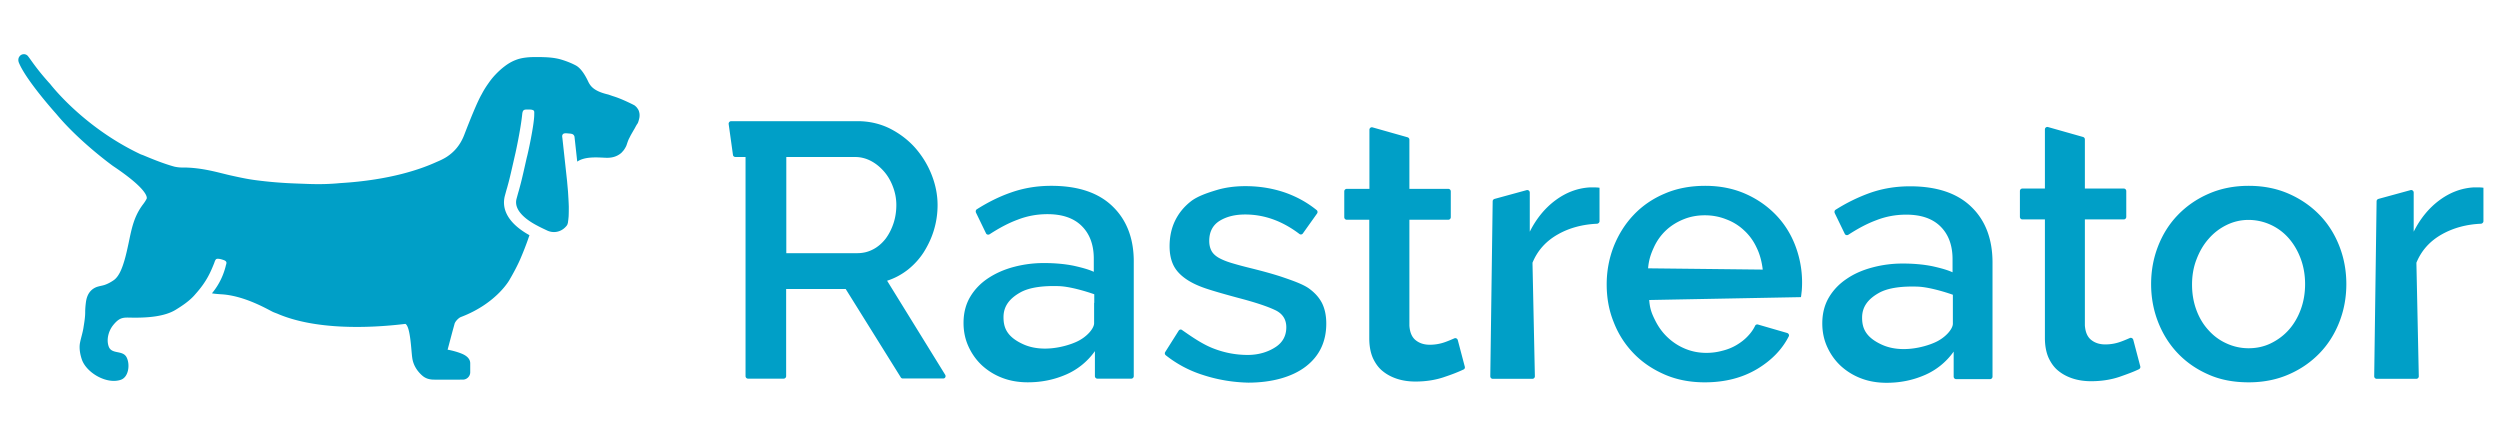 <svg width="157" height="27" xmlns="http://www.w3.org/2000/svg"><path d="M153.36 14.71c-.75.42-1.29 1.01-1.61 1.79l.15 7.13c0 .09-.07.16-.16.16h-2.48c-.09 0-.16-.07-.16-.16l.15-10.99c0-.07.05-.13.12-.15l2.01-.55c.1-.03.2.05.2.15v2.46c.41-.82.95-1.48 1.61-1.97.66-.49 1.37-.76 2.13-.81h.38c.1 0 .19.01.26.02v2.1c0 .08-.07.15-.15.16-.92.04-1.73.26-2.45.66m-14.69 8.8c-.75-.33-1.39-.78-1.92-1.34s-.94-1.22-1.23-1.97c-.29-.75-.43-1.54-.43-2.36 0-.82.14-1.61.43-2.36.29-.75.7-1.41 1.24-1.97s1.18-1.01 1.94-1.34c.75-.33 1.59-.5 2.52-.5.93 0 1.77.17 2.52.5.75.33 1.4.78 1.94 1.34s.95 1.22 1.24 1.97c.29.75.43 1.54.43 2.36 0 .82-.14 1.61-.43 2.36-.29.75-.7 1.41-1.24 1.97s-1.18 1.01-1.94 1.34c-.75.33-1.59.5-2.52.5-.95 0-1.8-.16-2.55-.5m-.74-4.05c.18.49.43.91.75 1.26.32.36.69.64 1.13.84.43.2.9.31 1.4.31.5 0 .97-.1 1.4-.31.43-.21.81-.49 1.13-.85.32-.36.57-.79.75-1.28.18-.49.27-1.02.27-1.59 0-.56-.09-1.09-.27-1.58-.18-.49-.43-.92-.75-1.29a3.37 3.37 0 0 0-2.53-1.16c-.49 0-.95.11-1.38.32-.43.21-.81.5-1.13.87-.32.36-.57.79-.76 1.29-.19.49-.28 1.02-.28 1.58 0 .57.09 1.1.27 1.59m-4.81 4.2c-.56.19-1.16.28-1.8.28-.39 0-.77-.05-1.12-.16-.35-.11-.66-.27-.92-.48-.27-.21-.47-.49-.63-.83-.15-.34-.23-.76-.23-1.24v-7.45h-1.41c-.09 0-.16-.07-.16-.16V12c0-.09.07-.16.16-.16h1.41V8.13c0-.11.1-.18.2-.15l2.19.62c.07.02.12.08.12.15v3.09h2.44c.09 0 .16.07.16.16v1.62c0 .09-.07.16-.16.16h-2.44v6.65c.03.43.16.73.4.92.24.19.53.28.88.28s.68-.06 1-.18c.22-.08.4-.16.54-.22.09-.04.19.01.22.11l.44 1.67c.02.07-.02.15-.09.18-.31.15-.71.3-1.2.47M123.81 13c-.89-.87-2.18-1.3-3.86-1.3-.9 0-1.74.14-2.53.42-.75.27-1.46.62-2.14 1.05-.07.04-.09.13-.06.21l.63 1.3c.04.09.15.11.23.06.6-.39 1.18-.7 1.75-.91.61-.24 1.24-.35 1.88-.35.94 0 1.66.25 2.16.75.5.5.75 1.18.75 2.05v.82c-.3-.14-.72-.26-1.26-.38-.54-.11-1.17-.17-1.88-.17-.64 0-1.26.08-1.87.24-.61.16-1.15.39-1.62.71-.47.31-.85.7-1.13 1.17-.28.47-.42 1.02-.42 1.64 0 .53.1 1.02.31 1.48.21.46.49.85.84 1.18.36.33.78.6 1.28.79.49.19 1.03.28 1.61.28.85 0 1.64-.16 2.38-.48a4.32 4.32 0 0 0 1.83-1.48v1.57c0 .09.07.16.16.16h2.12c.09 0 .16-.07.16-.16v-7.11c.01-1.49-.43-2.68-1.32-3.54zm-1.17 6.05v1.28c0 .33-.47.89-1.14 1.18-.67.3-2.12.68-3.31.14-1.06-.48-1.25-1.08-1.25-1.7 0-.71.4-1.18 1.03-1.54.62-.36 1.56-.44 2.45-.41.89.03 2.22.51 2.22.51v.54zm-18.1 4.47c-.76-.33-1.41-.77-1.95-1.33s-.96-1.21-1.25-1.96c-.3-.74-.44-1.53-.44-2.37 0-.84.15-1.63.44-2.38.3-.75.71-1.41 1.25-1.98.54-.57 1.19-1.02 1.95-1.34.76-.33 1.61-.49 2.55-.49.93 0 1.77.17 2.52.5.75.33 1.39.78 1.92 1.33s.94 1.2 1.22 1.94a6.474 6.474 0 0 1 .4 2.82c-.02.16-.03.29-.05.4l-9.53.18c.04.53.15.83.36 1.25.21.43.47.79.8 1.1.33.31.7.55 1.12.72.42.17.85.25 1.31.25.33 0 .66-.04.99-.13.33-.08.63-.2.9-.36.27-.16.52-.35.73-.58.18-.19.33-.4.44-.63.03-.07.11-.1.18-.08l1.83.53c.1.03.15.14.1.22-.42.82-1.07 1.49-1.96 2.03-.95.57-2.05.85-3.31.85-.92 0-1.76-.16-2.52-.49m5.77-7.98c-.2-.43-.47-.79-.79-1.08-.32-.3-.69-.53-1.12-.69-.43-.17-.87-.25-1.34-.25-.47 0-.91.08-1.33.25-.42.17-.79.4-1.1.69-.32.3-.58.66-.77 1.08-.2.43-.32.81-.36 1.31l7.2.08c-.06-.5-.18-.97-.39-1.39m-12.46-.83c-.75.42-1.29 1.01-1.61 1.79l.15 7.13c0 .09-.07.16-.16.16h-2.48c-.09 0-.16-.07-.16-.16l.15-10.99c0-.07.05-.13.12-.15l2.01-.55c.1-.03.2.05.2.15v2.46c.41-.82.95-1.48 1.61-1.97.66-.49 1.37-.76 2.13-.81h.38c.1 0 .19.01.26.02v2.1c0 .08-.07.15-.15.16-.92.04-1.74.26-2.45.66m-7.16 8.97c-.56.19-1.16.28-1.8.28-.39 0-.77-.05-1.12-.16-.35-.11-.66-.27-.92-.48-.27-.21-.47-.49-.63-.83-.15-.34-.23-.76-.23-1.24V13.8h-1.41c-.09 0-.16-.07-.16-.16v-1.62c0-.09.07-.16.16-.16H86V8.15c0-.11.1-.18.2-.15l2.19.62c.07.02.12.08.12.15v3.09h2.44c.09 0 .16.07.16.16v1.62c0 .09-.07.16-.16.16h-2.44v6.65c.03.43.16.73.4.92.24.19.53.28.88.28s.68-.06 1-.18c.22-.08.4-.16.54-.22.09-.04.19.01.22.11l.44 1.67c.02.07-.01.15-.09.18-.32.15-.72.31-1.21.47m-15.14-.13a7.26 7.26 0 0 1-2.34-1.24.155.155 0 0 1-.03-.21l.84-1.33c.05-.08.15-.1.22-.04.67.47 1.32.91 1.98 1.16.7.27 1.41.4 2.14.4.74 0 1.34-.22 1.77-.51.43-.29.65-.7.65-1.23 0-.5-.24-.87-.73-1.09-.49-.23-1.25-.48-2.28-.75-.74-.2-1.53-.42-2.06-.6s-.96-.39-1.3-.64c-.33-.24-.58-.52-.73-.84-.15-.32-.23-.71-.23-1.16 0-.61.12-1.15.35-1.62.23-.47.56-.87.98-1.2.42-.33 1.05-.54 1.61-.71.56-.17 1.17-.25 1.82-.25.9 0 1.73.14 2.51.41.73.26 1.38.62 1.96 1.09.07.05.08.15.03.22l-.89 1.25a.15.15 0 0 1-.22.03c-1.07-.81-2.2-1.22-3.4-1.22-.64 0-1.17.13-1.61.4-.43.27-.65.69-.65 1.26 0 .24.05.45.14.62.09.17.24.31.44.43.21.12.47.23.8.33.33.1.73.21 1.22.33.8.2 1.5.39 2.08.59.58.2 1.18.41 1.56.67.38.27.66.58.84.93.18.36.27.79.27 1.29 0 1.14-.43 2.04-1.29 2.7-.86.66-2.14 1.01-3.61 1.01-.93-.02-1.89-.17-2.84-.48m-5.67-10.58c-.89-.87-2.18-1.3-3.86-1.3-.9 0-1.74.14-2.53.42-.75.26-1.46.62-2.14 1.05-.07.04-.09.13-.06.21l.63 1.3c.04.09.15.11.23.06.6-.39 1.18-.7 1.75-.91.61-.24 1.24-.35 1.88-.35.94 0 1.66.25 2.16.75.5.5.75 1.18.75 2.05v.82c-.3-.14-.72-.26-1.26-.38-.54-.11-1.17-.17-1.88-.17-.64 0-1.26.08-1.87.24-.61.16-1.15.4-1.62.71-.47.31-.85.7-1.13 1.17-.28.47-.42 1.02-.42 1.64 0 .53.1 1.02.31 1.48.21.46.49.85.84 1.18.36.33.78.6 1.28.79.49.19 1.03.28 1.61.28.85 0 1.64-.16 2.38-.48a4.32 4.32 0 0 0 1.83-1.48v1.57c0 .09.07.16.16.16h2.12c.09 0 .16-.07.16-.16v-7.11c.02-1.49-.43-2.68-1.32-3.54zm-1.17 6.05v1.28c0 .33-.47.89-1.14 1.18-.67.3-2.12.68-3.31.14-1.06-.48-1.24-1.08-1.24-1.7 0-.71.4-1.18 1.03-1.54.62-.36 1.56-.44 2.45-.41.89.03 2.22.51 2.22.51v.54h-.01zm-9.35 4.52l-3.65-5.91c.47-.15.9-.38 1.3-.69.39-.31.73-.68 1-1.1.27-.43.49-.89.64-1.39.15-.5.23-1.02.23-1.57 0-.65-.13-1.29-.38-1.92-.25-.63-.6-1.19-1.04-1.69-.44-.49-.97-.89-1.58-1.2-.61-.3-1.29-.46-2.02-.46h-7.94c-.1 0-.17.09-.16.18l.27 1.94c.01.08.08.13.16.13h.63v13.76c0 .09.07.16.16.16h2.23c.09 0 .16-.07.16-.16v-5.47h3.74l3.46 5.55c.03.05.08.07.13.07h2.52c.13.01.2-.12.14-.23m-4.53-7.88c-.3.16-.63.24-.99.24h-4.46V9.86h4.33c.33 0 .66.08.97.24.31.16.58.38.82.65s.43.59.57.96c.14.36.22.75.22 1.16 0 .41-.06.8-.18 1.16-.12.36-.29.69-.5.97-.23.29-.49.51-.78.66m-15.09-9.1c-.47-.23-.85-.4-1.24-.52-.13-.04-.27-.1-.37-.12-.97-.24-1.1-.61-1.24-.9-.16-.32-.4-.72-.71-.9-.48-.26-1.01-.4-1.01-.4-.34-.09-.69-.12-1.03-.13-.28-.01-.55-.01-.83 0-.32.02-.63.06-.93.18-.26.1-.49.24-.71.41-.21.16-.4.34-.58.53-.16.17-.3.35-.43.54-.1.14-.19.28-.28.43-.04.07-.08.14-.12.22-.27.45-.74 1.62-1.11 2.58-.25.64-.63 1.07-1.11 1.38-.19.12-.4.22-.62.31-.94.43-2.88 1.14-6.07 1.33-.62.06-1.26.08-2.06.05-.76-.03-1.47-.04-2.6-.16-.82-.09-1.11-.13-2.19-.37-.73-.16-1.8-.51-3.06-.5-.19 0-.31-.02-.47-.05-.78-.21-1.66-.59-1.95-.71-.07-.03-.18-.06-.25-.1-3.35-1.6-5.33-4.02-5.6-4.36a.572.572 0 0 0-.07-.08c-.82-.91-1.14-1.44-1.34-1.69a.328.328 0 0 0-.33-.12c-.06.01-.11.04-.16.08a.55.55 0 0 0-.07.09c-.06.1-.06.23-.02.34.44 1.11 2.35 3.23 2.35 3.23 1.46 1.76 3.56 3.27 3.56 3.27 2.29 1.53 2.14 2.02 2.12 2.06-.06.12-.14.24-.24.37-.56.75-.7 1.49-.89 2.4-.08.37-.16.75-.27 1.12-.12.4-.31.97-.66 1.22-.17.12-.37.23-.57.3-.18.06-.38.08-.55.15-.39.17-.57.5-.63.91-.03.22-.05.43-.05.66 0 .33-.06.66-.11.98-.05.32-.16.64-.22.96-.06.34.02.76.14 1.08.32.81 1.56 1.52 2.43 1.22.49-.17.59-.96.36-1.41-.24-.47-.93-.17-1.12-.67-.16-.43-.02-.97.26-1.33.47-.59.7-.49 1.36-.49.81 0 1.88-.06 2.59-.5.34-.21.88-.55 1.24-.99.72-.8.96-1.42 1.16-1.91.04-.1.08-.27.17-.29.09-.03.28.02.34.04.09.03.18.05.24.12.07.08 0 .2-.02.31-.12.47-.36 1.09-.86 1.69.1.02.2.03.3.04l.26.02c1.38.07 2.75.84 3.23 1.09.14.07.26.1.39.16 2.29.96 5.5.91 7.97.61.32.18.36 1.68.43 2.14.06.43.29.81.62 1.1.2.18.43.25.69.26.47.01 1.87 0 1.87 0 .25 0 .46-.21.46-.46v-.58c-.01-.33-.33-.51-.56-.6-.43-.17-.86-.24-.86-.24l.3-1.13.13-.47c.03-.16.25-.39.4-.45 2.32-.88 3.12-2.44 3.08-2.38.14-.23.5-.88.7-1.37.15-.35.33-.81.45-1.16.03-.09.06-.17.08-.23-1.25-.69-1.79-1.57-1.54-2.49.06-.22.1-.37.14-.5.13-.47.16-.58.5-2.08.01-.02.34-1.53.44-2.48.01-.1.02-.2.07-.27.03-.03.06-.07.19-.07.1 0 .29-.01.38.02.04.01.1.04.11.08.02.06.01.15.01.22 0 .63-.41 2.51-.47 2.7-.33 1.48-.37 1.6-.5 2.08-.04.13-.08.28-.14.5-.21.77.72 1.39 1.3 1.69.2.11.42.21.63.31a.989.989 0 0 0 1.12-.2c.07-.07.14-.14.16-.24.01-.03.02-.06.02-.1.02-.12.03-.24.04-.35.01-.21.01-.41.01-.62-.01-.32-.03-.64-.05-.95l-.06-.67-.29-2.66c-.01-.1-.04-.18.03-.26.06-.08.23-.06.33-.05.12.01.16.01.23.03.09.02.16.1.17.19l.17 1.55c.52-.36 1.39-.25 1.86-.24.13 0 .26-.01.38-.04a1.213 1.213 0 0 0 .53-.27c.06-.06.11-.12.16-.18.04-.06.08-.12.11-.18.03-.05.05-.1.07-.16.04-.12.08-.24.13-.35.05-.09.09-.18.14-.27.05-.09.11-.19.16-.28.05-.08.1-.17.14-.25.03-.05.06-.11.1-.16.04-.06.06-.13.08-.2.02-.07.04-.15.05-.22.01-.1.01-.21-.02-.31a.554.554 0 0 0-.1-.22.639.639 0 0 0-.13-.15.444.444 0 0 0-.11-.08c-.03-.01-.04-.02-.06-.03z" fill="#009FC7" fill-rule="evenodd"/></svg>